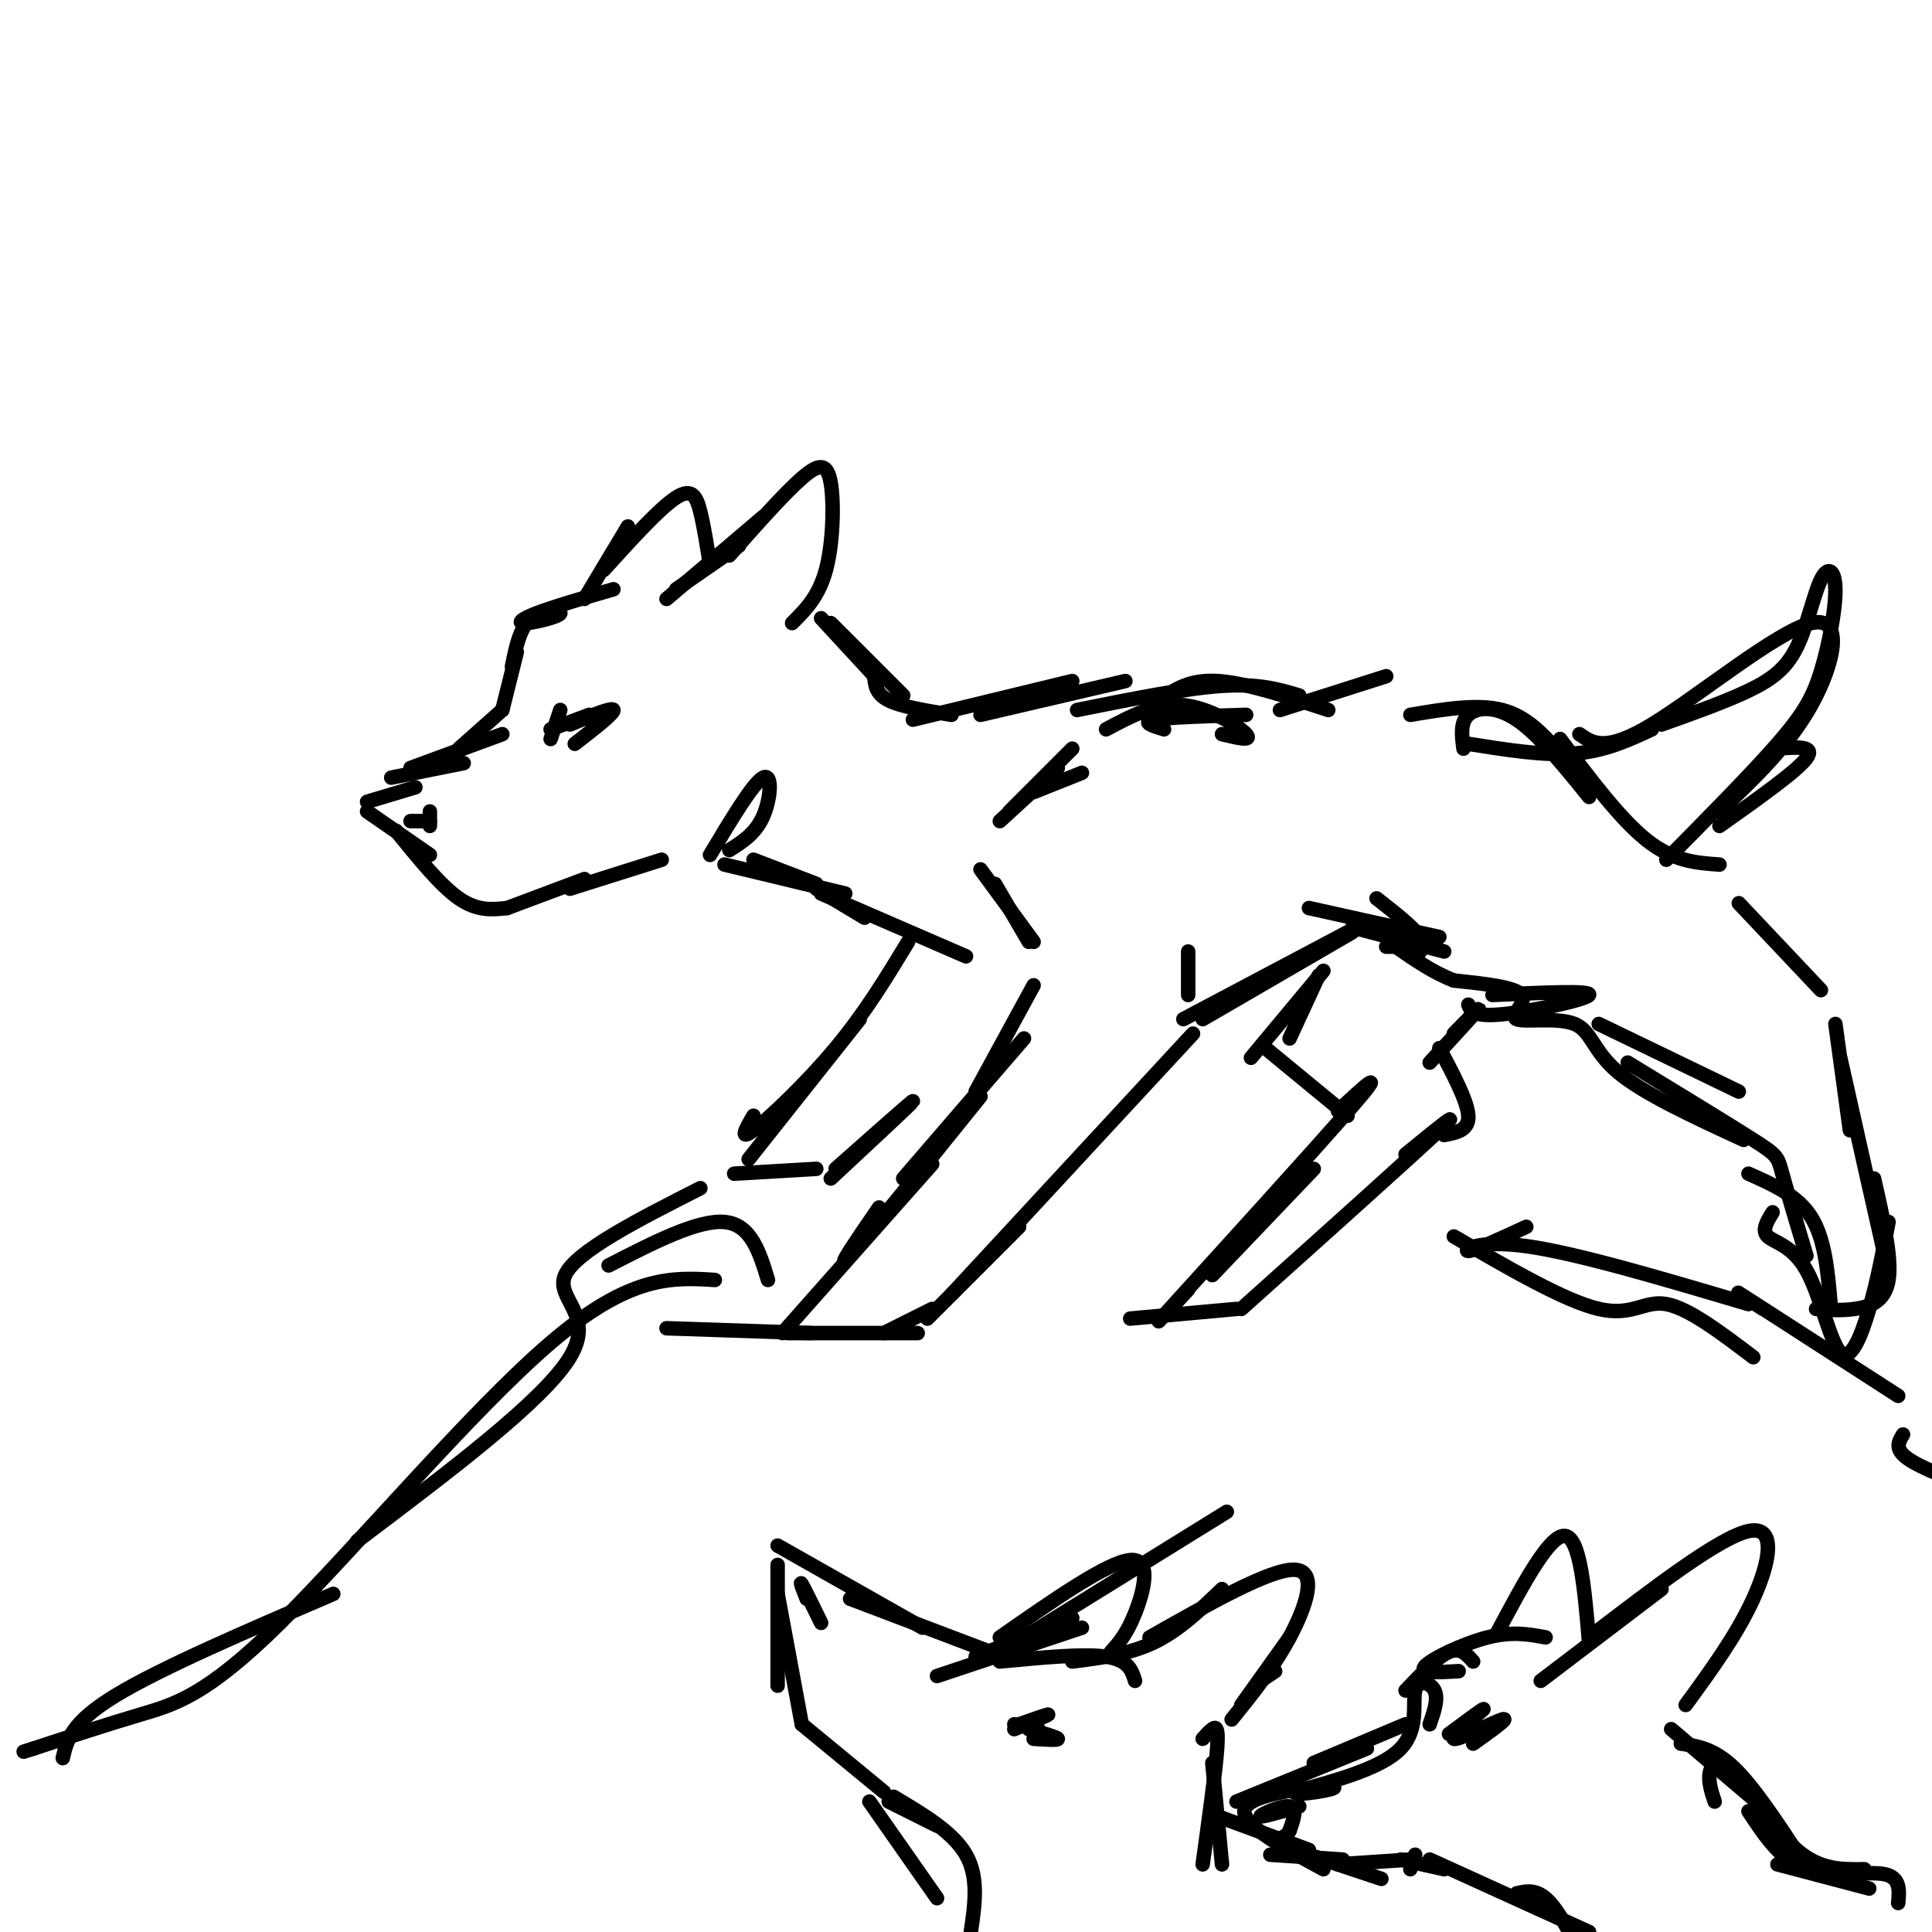 <svg viewBox='0 0 400 400' version='1.1' xmlns='http://www.w3.org/2000/svg' xmlns:xlink='http://www.w3.org/1999/xlink'><g fill='none' stroke='#000000' stroke-width='3' stroke-linecap='round' stroke-linejoin='round'><path d='M127,122c-6.282,1.834 -12.565,3.668 -16,5c-3.435,1.332 -4.024,2.161 -2,2c2.024,-0.161 6.660,-1.313 7,-2c0.340,-0.687 -3.617,-0.911 -6,1c-2.383,1.911 -3.191,5.955 -4,10'/><path d='M107,135c0.000,0.000 -3.000,12.000 -3,12'/><path d='M104,147c0.000,0.000 -9.000,8.000 -9,8'/><path d='M104,152c0.000,0.000 -19.000,7.000 -19,7'/><path d='M96,158c0.000,0.000 -15.000,3.000 -15,3'/><path d='M86,163c0.000,0.000 -10.000,3.000 -10,3'/><path d='M76,168c0.000,0.000 13.000,9.000 13,9'/><path d='M82,172c4.583,5.667 9.167,11.333 13,14c3.833,2.667 6.917,2.333 10,2'/><path d='M105,188c0.000,0.000 16.000,-6.000 16,-6'/><path d='M118,184c0.000,0.000 19.000,-6.000 19,-6'/><path d='M147,177c4.489,-7.489 8.978,-14.978 11,-16c2.022,-1.022 1.578,4.422 0,8c-1.578,3.578 -4.289,5.289 -7,7'/><path d='M140,122c0.000,0.000 13.000,-9.000 13,-9'/><path d='M138,124c0.000,0.000 20.000,-17.000 20,-17'/><path d='M151,115c5.673,-6.405 11.345,-12.810 15,-16c3.655,-3.190 5.292,-3.167 6,1c0.708,4.167 0.488,12.476 -1,18c-1.488,5.524 -4.244,8.262 -7,11'/><path d='M121,124c0.000,0.000 9.000,-15.000 9,-15'/><path d='M125,118c5.822,-6.422 11.644,-12.844 15,-15c3.356,-2.156 4.244,-0.044 5,3c0.756,3.044 1.378,7.022 2,11'/><path d='M156,178c0.000,0.000 13.000,5.000 13,5'/><path d='M150,179c0.000,0.000 25.000,6.000 25,6'/><path d='M170,128c0.000,0.000 12.000,13.000 12,13'/><path d='M172,129c0.000,0.000 15.000,15.000 15,15'/><path d='M181,140c0.167,1.833 0.333,3.667 3,5c2.667,1.333 7.833,2.167 13,3'/><path d='M189,149c0.000,0.000 33.000,-8.000 33,-8'/><path d='M203,148c0.000,0.000 30.000,-7.000 30,-7'/><path d='M169,184c0.000,0.000 10.000,6.000 10,6'/><path d='M170,185c0.000,0.000 30.000,13.000 30,13'/><path d='M224,160c0.000,0.000 -10.000,4.000 -10,4'/><path d='M207,170c0.000,0.000 12.000,-11.000 12,-11'/><path d='M222,155c0.000,0.000 -13.000,13.000 -13,13'/><path d='M203,180c0.000,0.000 11.000,15.000 11,15'/><path d='M206,183c0.000,0.000 7.000,12.000 7,12'/><path d='M214,204c0.000,0.000 -12.000,22.000 -12,22'/><path d='M212,215c0.000,0.000 -25.000,29.000 -25,29'/><path d='M203,227c-11.750,14.583 -23.500,29.167 -27,33c-3.500,3.833 1.250,-3.083 6,-10'/><path d='M193,241c0.000,0.000 -31.000,35.000 -31,35'/><path d='M163,276c0.000,0.000 27.000,0.000 27,0'/><path d='M183,276c0.000,0.000 10.000,-5.000 10,-5'/><path d='M192,273c0.000,0.000 19.000,-19.000 19,-19'/><path d='M197,268c0.000,0.000 50.000,-54.000 50,-54'/><path d='M246,206c0.000,0.000 0.000,-9.000 0,-9'/><path d='M188,195c-4.444,7.333 -8.889,14.667 -15,22c-6.111,7.333 -13.889,14.667 -17,17c-3.111,2.333 -1.556,-0.333 0,-3'/><path d='M178,211c0.000,0.000 -23.000,29.000 -23,29'/><path d='M152,243c0.000,0.000 17.000,-1.000 17,-1'/><path d='M172,244c8.417,-7.833 16.833,-15.667 17,-16c0.167,-0.333 -7.917,6.833 -16,14'/><path d='M229,151c5.200,-2.778 10.400,-5.556 16,-5c5.600,0.556 11.600,4.444 13,6c1.400,1.556 -1.800,0.778 -5,0'/><path d='M241,151c-2.417,-0.750 -4.833,-1.500 -2,-2c2.833,-0.500 10.917,-0.750 19,-1'/><path d='M245,211c0.000,0.000 34.000,-18.000 34,-18'/><path d='M249,211c0.000,0.000 31.000,-18.000 31,-18'/><path d='M223,147c11.167,-2.250 22.333,-4.500 30,-5c7.667,-0.500 11.833,0.750 16,2'/><path d='M240,145c3.083,-2.167 6.167,-4.333 12,-4c5.833,0.333 14.417,3.167 23,6'/><path d='M265,147c0.000,0.000 22.000,-7.000 22,-7'/><path d='M271,188c0.000,0.000 27.000,6.000 27,6'/><path d='M297,196c0.000,0.000 -10.000,0.000 -10,0'/><path d='M280,192c0.000,0.000 19.000,5.000 19,5'/><path d='M309,206c10.289,-0.489 20.578,-0.978 20,0c-0.578,0.978 -12.022,3.422 -18,4c-5.978,0.578 -6.489,-0.711 -7,-2'/><path d='M292,148c6.917,-1.167 13.833,-2.333 19,-1c5.167,1.333 8.583,5.167 12,9'/><path d='M303,155c-0.356,-2.711 -0.711,-5.422 1,-7c1.711,-1.578 5.489,-2.022 10,1c4.511,3.022 9.756,9.511 15,16'/><path d='M323,153c6.250,8.333 12.500,16.667 18,21c5.500,4.333 10.250,4.667 15,5'/><path d='M331,212c0.000,0.000 29.000,14.000 29,14'/><path d='M337,220c10.422,6.356 20.844,12.711 26,16c5.156,3.289 5.044,3.511 6,7c0.956,3.489 2.978,10.244 5,17'/><path d='M362,243c5.083,2.250 10.167,4.500 13,9c2.833,4.500 3.417,11.250 4,18'/><path d='M376,271c2.533,0.200 5.067,0.400 8,0c2.933,-0.400 6.267,-1.400 7,-6c0.733,-4.600 -1.133,-12.800 -3,-21'/><path d='M387,245c2.000,9.167 4.000,18.333 3,14c-1.000,-4.333 -5.000,-22.167 -9,-40'/><path d='M383,234c0.000,0.000 -3.000,-22.000 -3,-22'/><path d='M377,205c0.000,0.000 -17.000,-18.000 -17,-18'/><path d='M273,202c0.000,0.000 -6.000,13.000 -6,13'/><path d='M274,201c0.000,0.000 -15.000,18.000 -15,18'/><path d='M262,217c0.000,0.000 17.000,14.000 17,14'/><path d='M277,230c5.311,-4.911 10.622,-9.822 3,-1c-7.622,8.822 -28.178,31.378 -36,40c-7.822,8.622 -2.911,3.311 2,-2'/><path d='M272,242c0.000,0.000 -21.000,22.000 -21,22'/><path d='M301,214c2.917,-3.000 5.833,-6.000 5,-5c-0.833,1.000 -5.417,6.000 -10,11'/><path d='M298,217c2.917,5.500 5.833,11.000 6,14c0.167,3.000 -2.417,3.500 -5,4'/><path d='M291,239c6.333,-5.167 12.667,-10.333 7,-5c-5.667,5.333 -23.333,21.167 -41,37'/><path d='M304,154c7.833,1.250 15.667,2.500 22,2c6.333,-0.500 11.167,-2.750 16,-5'/><path d='M327,152c2.720,1.905 5.440,3.810 15,-2c9.560,-5.810 25.958,-19.333 33,-21c7.042,-1.667 4.726,8.524 0,17c-4.726,8.476 -11.863,15.238 -19,22'/><path d='M368,155c4.000,-0.333 8.000,-0.667 6,2c-2.000,2.667 -10.000,8.333 -18,14'/><path d='M168,276c0.000,0.000 -30.000,-1.000 -30,-1'/><path d='M159,265c-1.750,-5.750 -3.500,-11.500 -9,-12c-5.500,-0.500 -14.750,4.250 -24,9'/><path d='M145,246c-12.911,6.556 -25.822,13.111 -28,18c-2.178,4.889 6.378,8.111 1,17c-5.378,8.889 -24.689,23.444 -44,38'/><path d='M69,330c-17.833,7.667 -35.667,15.333 -45,21c-9.333,5.667 -10.167,9.333 -11,13'/><path d='M316,254c-5.378,2.489 -10.756,4.978 -12,5c-1.244,0.022 1.644,-2.422 12,-1c10.356,1.422 28.178,6.711 46,12'/><path d='M256,271c0.000,0.000 -22.000,2.000 -22,2'/><path d='M365,271c-3.833,-2.500 -7.667,-5.000 -3,-2c4.667,3.000 17.833,11.500 31,20'/><path d='M394,297c-0.917,1.500 -1.833,3.000 1,5c2.833,2.000 9.417,4.500 16,7'/><path d='M320,339c-3.467,-0.644 -6.933,-1.289 -12,0c-5.067,1.289 -11.733,4.511 -13,6c-1.267,1.489 2.867,1.244 7,1'/><path d='M305,344c-1.333,-1.500 -2.667,-3.000 -5,-2c-2.333,1.000 -5.667,4.500 -9,8'/><path d='M291,357c0.000,0.000 -19.000,8.000 -19,8'/><path d='M283,362c0.000,0.000 -27.000,11.000 -27,11'/><path d='M252,376c0.000,0.000 19.000,7.000 19,7'/><path d='M263,384c0.000,0.000 15.000,1.000 15,1'/><path d='M277,386c0.000,0.000 15.000,-1.000 15,-1'/><path d='M292,387c0.000,0.000 1.000,-3.000 1,-3'/><path d='M319,348c0.000,0.000 25.000,-19.000 25,-19'/><path d='M329,339c13.511,-10.356 27.022,-20.711 33,-22c5.978,-1.289 4.422,6.489 1,14c-3.422,7.511 -8.711,14.756 -14,22'/><path d='M310,338c5.417,-10.167 10.833,-20.333 14,-20c3.167,0.333 4.083,11.167 5,22'/><path d='M346,358c0.000,0.000 20.000,17.000 20,17'/><path d='M348,361c3.417,0.500 6.833,1.000 11,5c4.167,4.000 9.083,11.500 14,19'/><path d='M296,385c0.000,0.000 33.000,15.000 33,15'/><path d='M205,342c0.000,0.000 -29.000,-11.000 -29,-11'/><path d='M191,337c0.000,0.000 -30.000,-17.000 -30,-17'/><path d='M161,324c0.000,0.000 0.000,25.000 0,25'/><path d='M161,330c0.000,0.000 5.000,27.000 5,27'/><path d='M166,357c0.000,0.000 17.000,14.000 17,14'/><path d='M202,343c0.000,0.000 20.000,-8.000 20,-8'/><path d='M212,339c0.000,0.000 42.000,-26.000 42,-26'/><path d='M194,347c0.000,0.000 30.000,-10.000 30,-10'/><path d='M207,344c8.667,-0.833 17.333,-1.667 22,-1c4.667,0.667 5.333,2.833 6,5'/><path d='M222,344c5.917,-0.750 11.833,-1.500 17,-4c5.167,-2.500 9.583,-6.750 14,-11'/><path d='M238,339c12.511,-7.089 25.022,-14.178 30,-14c4.978,0.178 2.422,7.622 -1,14c-3.422,6.378 -7.711,11.689 -12,17'/><path d='M267,339c0.000,0.000 -10.000,14.000 -10,14'/><path d='M207,339c11.178,-7.800 22.356,-15.600 27,-16c4.644,-0.400 2.756,6.600 1,11c-1.756,4.400 -3.378,6.200 -5,8'/><path d='M249,360c0.667,-0.756 1.333,-1.511 2,-2c0.667,-0.489 1.333,-0.711 1,4c-0.333,4.711 -1.667,14.356 -3,24'/><path d='M251,365c0.000,0.000 2.000,21.000 2,21'/><path d='M180,373c0.000,0.000 14.000,20.000 14,20'/><path d='M296,357c0.917,-2.655 1.833,-5.310 1,-7c-0.833,-1.690 -3.417,-2.417 -4,0c-0.583,2.417 0.833,7.976 -3,12c-3.833,4.024 -12.917,6.512 -22,9'/><path d='M268,371c-0.333,1.083 9.833,-0.708 8,-1c-1.833,-0.292 -15.667,0.917 -18,4c-2.333,3.083 6.833,8.042 16,13'/><path d='M268,383c0.000,0.000 18.000,6.000 18,6'/><path d='M290,385c0.000,0.000 9.000,2.000 9,2'/><path d='M184,373c0.000,0.000 10.000,5.000 10,5'/><path d='M185,372c6.167,3.667 12.333,7.333 15,12c2.667,4.667 1.833,10.333 1,16'/><path d='M264,346c0.000,0.000 -3.000,2.000 -3,2'/><path d='M170,336c-1.750,-3.583 -3.500,-7.167 -4,-8c-0.500,-0.833 0.250,1.083 1,3'/><path d='M114,153c0.000,0.000 2.000,-6.000 2,-6'/><path d='M114,151c0.000,0.000 8.000,-3.000 8,-3'/><path d='M118,150c4.417,-1.833 8.833,-3.667 9,-3c0.167,0.667 -3.917,3.833 -8,7'/><path d='M85,170c0.000,0.000 4.000,0.000 4,0'/><path d='M89,171c0.000,0.000 0.000,-3.000 0,-3'/><path d='M269,374c-4.044,1.178 -8.089,2.356 -8,2c0.089,-0.356 4.311,-2.244 6,-2c1.689,0.244 0.844,2.622 0,5'/><path d='M267,379c-0.500,1.167 -1.750,1.583 -3,2'/><path d='M300,359c3.970,-2.940 7.940,-5.881 7,-5c-0.940,0.881 -6.792,5.583 -6,6c0.792,0.417 8.226,-3.452 10,-4c1.774,-0.548 -2.113,2.226 -6,5'/><path d='M355,373c-0.685,-2.083 -1.369,-4.167 -1,-6c0.369,-1.833 1.792,-3.417 5,0c3.208,3.417 8.202,11.833 13,16c4.798,4.167 9.399,4.083 14,4'/><path d='M368,386c0.000,0.000 19.000,5.000 19,5'/><path d='M314,392c2.167,-0.500 4.333,-1.000 7,2c2.667,3.000 5.833,9.500 9,16'/><path d='M362,375c3.356,5.089 6.711,10.178 12,12c5.289,1.822 12.511,0.378 16,1c3.489,0.622 3.244,3.311 3,6'/><path d='M210,358c3.417,-1.417 6.833,-2.833 7,-3c0.167,-0.167 -2.917,0.917 -6,2'/><path d='M210,357c0.000,0.000 5.000,1.000 5,1'/><path d='M213,358c2.917,0.833 5.833,1.667 6,2c0.167,0.333 -2.417,0.167 -5,0'/><path d='M148,265c-8.768,-0.542 -17.536,-1.083 -34,13c-16.464,14.083 -40.625,42.792 -56,58c-15.375,15.208 -21.964,16.917 -29,19c-7.036,2.083 -14.518,4.542 -22,7'/><path d='M7,362c-3.667,1.167 -1.833,0.583 0,0'/><path d='M301,256c11.511,6.689 23.022,13.378 30,15c6.978,1.622 9.422,-1.822 14,-1c4.578,0.822 11.289,5.911 18,11'/><path d='M367,251c-1.158,1.879 -2.316,3.758 -1,5c1.316,1.242 5.105,1.848 8,7c2.895,5.152 4.895,14.848 7,17c2.105,2.152 4.316,-3.242 6,-9c1.684,-5.758 2.842,-11.879 4,-18'/><path d='M361,236c-10.364,-4.780 -20.727,-9.560 -26,-14c-5.273,-4.440 -5.455,-8.541 -9,-10c-3.545,-1.459 -10.455,-0.278 -12,-1c-1.545,-0.722 2.273,-3.349 1,-5c-1.273,-1.651 -7.636,-2.325 -14,-3'/><path d='M301,203c-4.333,-1.667 -8.167,-4.333 -12,-7'/><path d='M293,198c1.167,-1.000 2.333,-2.000 1,-4c-1.333,-2.000 -5.167,-5.000 -9,-8'/><path d='M345,178c8.810,-8.918 17.620,-17.837 23,-24c5.380,-6.163 7.331,-9.572 9,-15c1.669,-5.428 3.058,-12.877 3,-17c-0.058,-4.123 -1.562,-4.920 -3,-2c-1.438,2.920 -2.810,9.555 -5,14c-2.190,4.445 -5.197,6.698 -10,9c-4.803,2.302 -11.401,4.651 -18,7'/></g>
</svg>